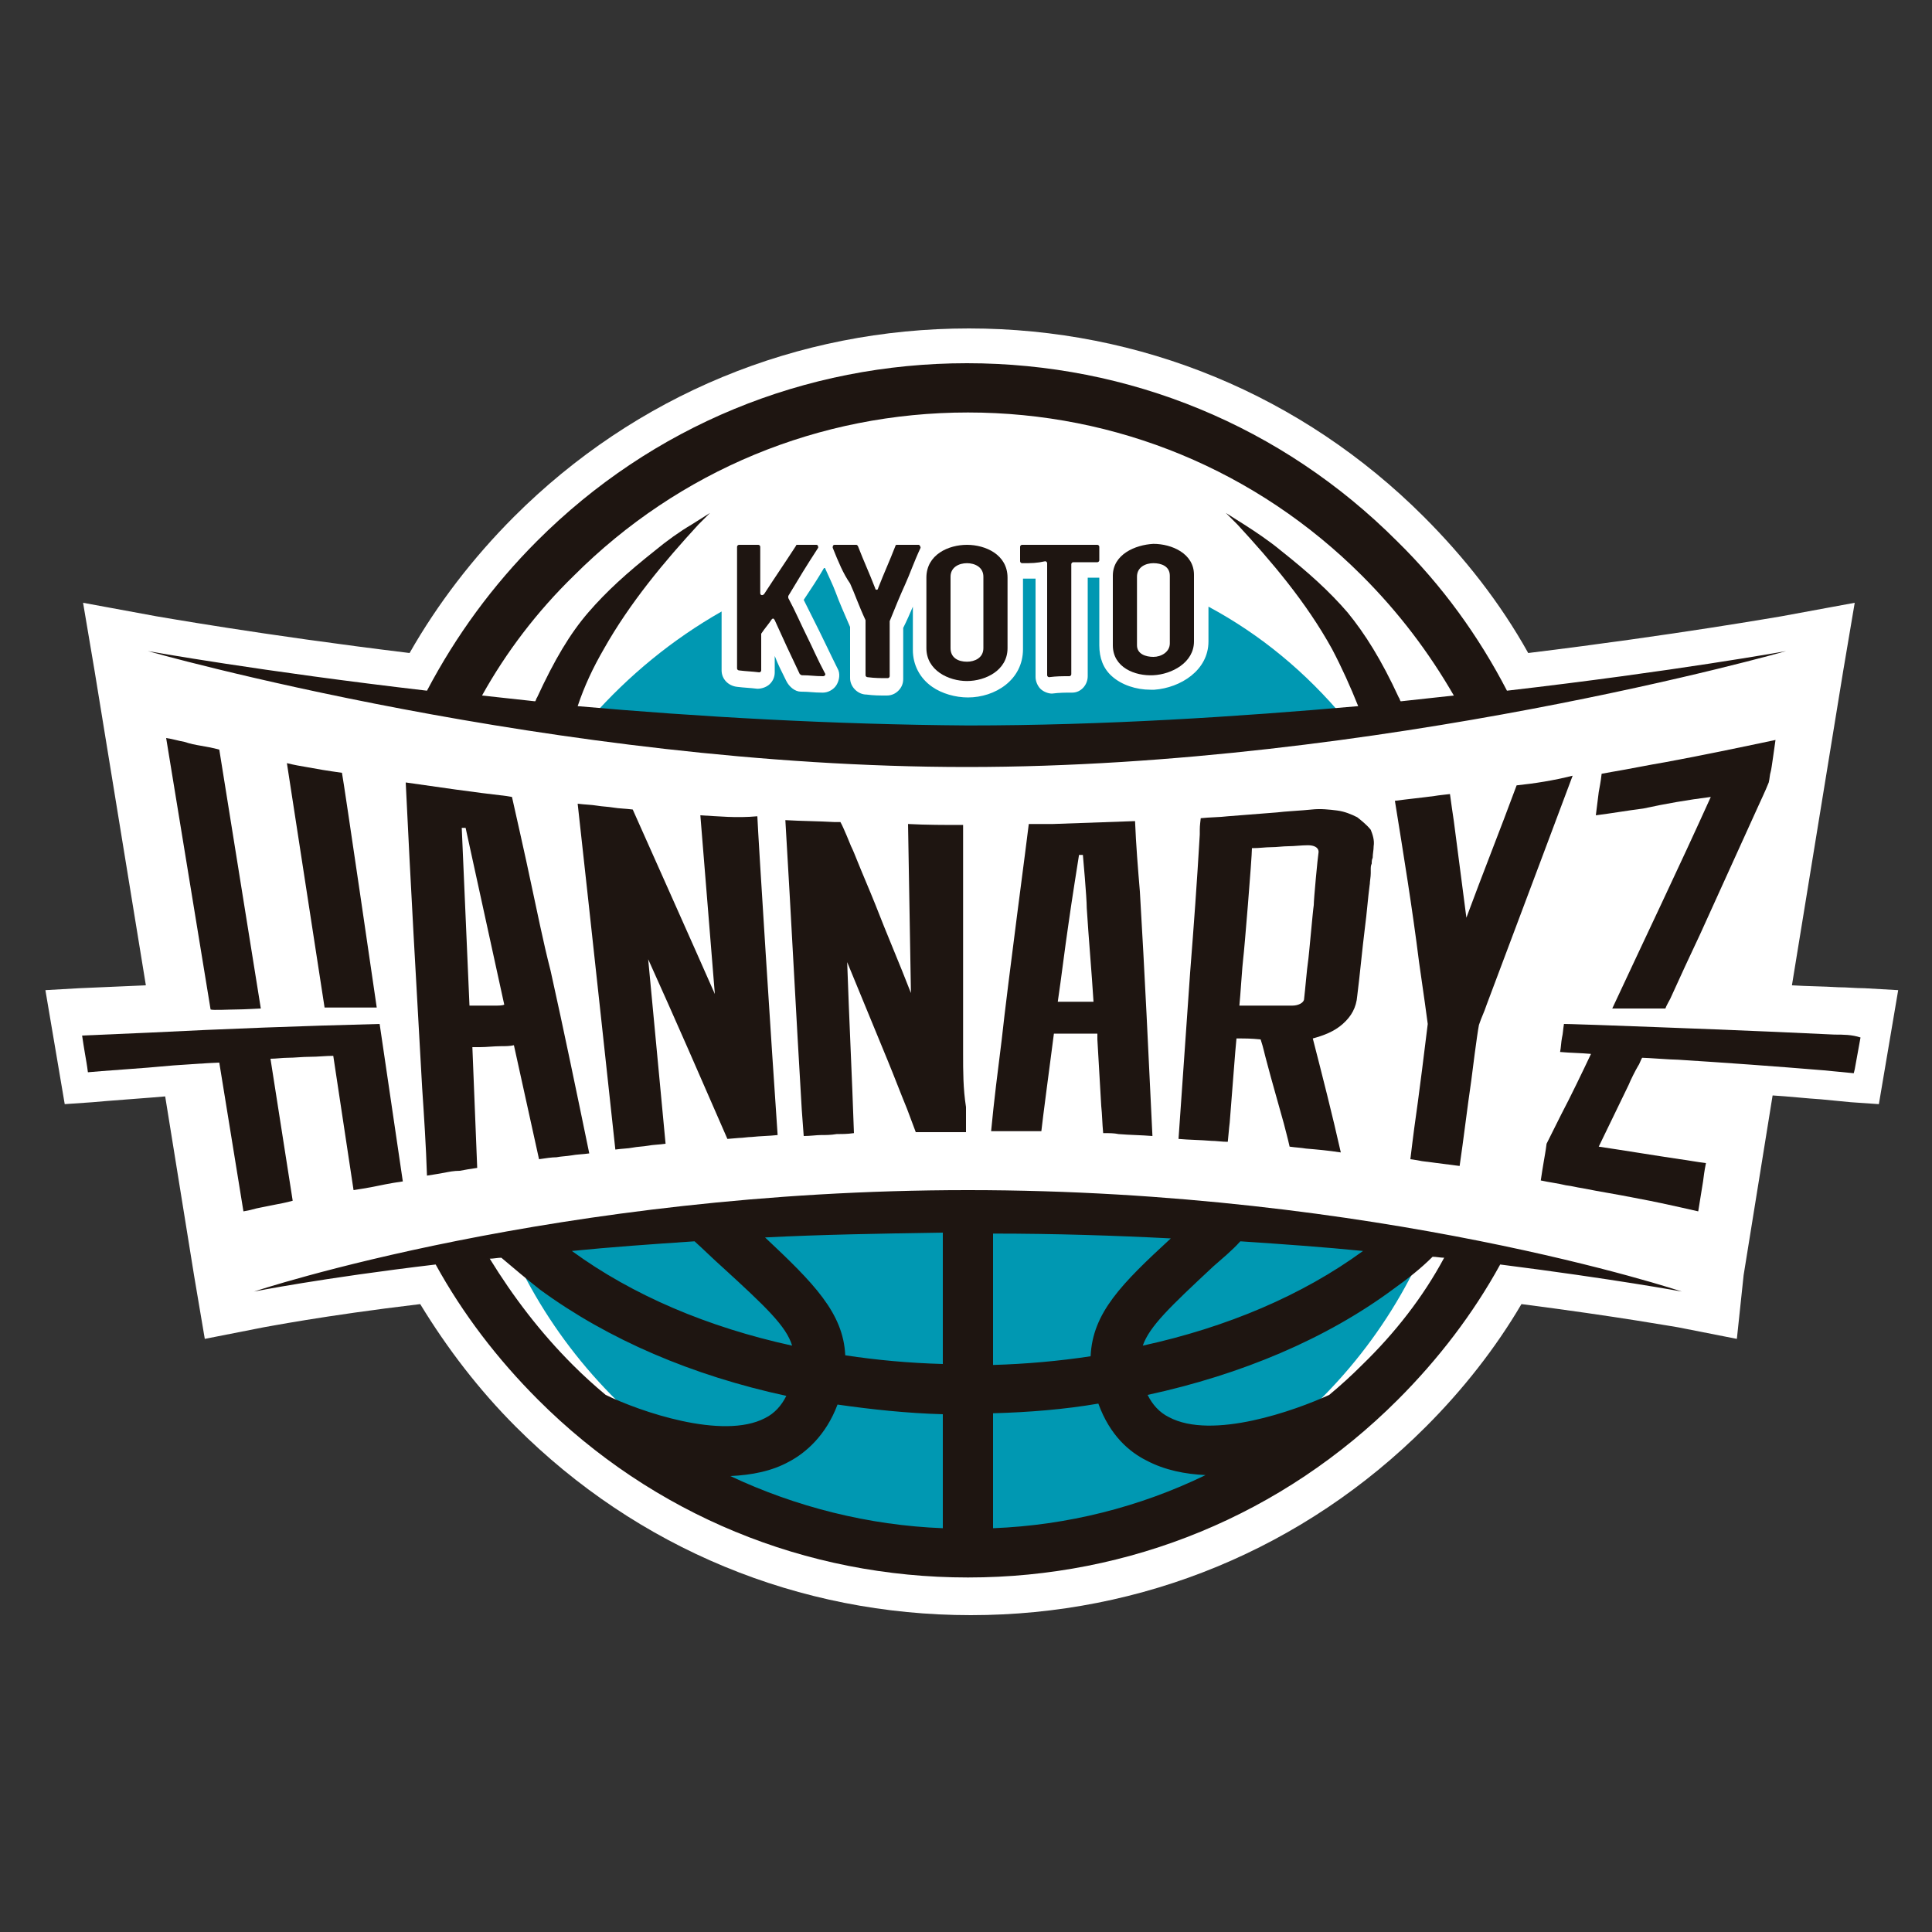 <?xml version="1.0" encoding="utf-8"?>
<!-- Generator: Adobe Illustrator 25.0.0, SVG Export Plug-In . SVG Version: 6.00 Build 0)  -->
<svg version="1.1" id="レイヤー_1" xmlns="http://www.w3.org/2000/svg" xmlns:xlink="http://www.w3.org/1999/xlink" x="0px"
	 y="0px" viewBox="0 0 200 200" style="enable-background:new 0 0 200 200;" xml:space="preserve">
<rect x="0" y="0" width="200" height="200" fill="#333333" stroke="none"/>
<style type="text/css">
	.st0{fill:#FFFFFF;}
	.st1{fill:#0098B2;}
	.st2{fill:#1E1511;}
</style>
<g>
	<path class="st0" d="M180.5,132l3-18.6c1.7,0.1,3.4,0.3,5,0.4c0.9,0.1,2.2,0.2,3.1,0.3l2.9,0.2l2-11.8l-3.5-0.2
		c-0.9,0-1.8-0.1-2.7-0.1c-1.6-0.1-3.2-0.1-4.8-0.2l0,0l5.3-32.5l1.2-7.1l-7.6,1.4c-0.1,0-10.7,1.9-26.2,3.8
		c-2.9-5.2-6.6-9.9-10.8-14.1c-12.6-12.6-29.3-19.5-47.1-19.5h0c-17.8,0-34.5,6.9-47.1,19.5c-4.2,4.2-7.9,9-10.8,14.1
		c-15.6-1.9-26.1-3.8-26.2-3.8l-7.6-1.4l1.2,7.1l5.3,32.5l0,0c-2.3,0.1-4.6,0.2-6.9,0.3l-3.5,0.2l2,11.8l2.9-0.2
		c0.9-0.1,6.5-0.5,7.5-0.6l3,18.6l1.1,6.5l6.1-1.2c0.1,0,6.1-1.2,16.2-2.4c2.8,4.6,6.1,8.9,9.9,12.7c12.6,12.6,29.3,19.5,47.1,19.5
		c17.8,0,34.5-6.9,47.1-19.5c3.8-3.8,7.2-8.1,9.9-12.7c10.1,1.3,16.1,2.4,16.2,2.4l6.1,1.2L180.5,132z"/>
	<g>
		<g>
			<path class="st0" d="M100.5,76.3c19,0,38-1.8,53.1-3.8c-10.1-19.2-30.2-32.3-53.5-32.3c-23.2,0-43.3,13.1-53.4,32.3
				C62,74.5,81.3,76.3,100.5,76.3z"/>
			<path class="st0" d="M100.5,126.1c-21.2,0-39.8,1.9-53,3.8c10.3,18.5,30.1,31,52.7,31c22.7,0,42.4-12.5,52.8-31
				C139.8,127.9,121.4,126.1,100.5,126.1z"/>
		</g>
		<g>
			<g>
				<path class="st1" d="M125.1,62.8v3.6c0,3-2.9,4.8-5.6,5c-0.1,0-0.3,0-0.4,0c-1.5,0-3-0.5-4-1.4c-0.9-0.8-1.3-1.9-1.3-3.2l0-7
					c0,0,0,0,0,0l-1.2,0l0,10.2c0,0.9-0.7,1.7-1.6,1.7c-0.8,0-1.3,0-2.1,0.1c0,0,0,0,0,0c-0.4,0-0.9-0.2-1.2-0.5
					c-0.3-0.3-0.5-0.8-0.5-1.2l0-10.2l-1.2,0c0,0,0,0,0,0c0,0,0,0-0.1,0l0,7.3c0,3.2-2.9,5-5.7,5c0,0,0,0,0,0
					c-1.3,0-2.7-0.4-3.7-1.1c-1.3-0.9-2-2.3-2-3.8l0-4.5c-0.3,0.7-0.6,1.4-1,2.2l0,5.3c0,0.5-0.2,0.9-0.5,1.2
					c-0.3,0.3-0.7,0.5-1.2,0.5c0,0,0,0,0,0c-0.8,0-1.3,0-2.1-0.1c-0.9,0-1.7-0.8-1.7-1.7l0-5.3c-0.6-1.4-1.1-2.5-1.5-3.6
					c-0.3-0.8-0.7-1.6-1.1-2.5c0,0,0,0-0.1,0c-0.7,1.2-1.3,2.1-2.1,3.3c0.6,1.2,1.1,2.2,1.6,3.2c0.6,1.2,1.1,2.3,1.9,3.9
					c0.3,0.5,0.2,1.2-0.1,1.7c-0.3,0.5-0.9,0.8-1.4,0.8c0,0-0.1,0-0.1,0c-0.9,0-1.3-0.1-2.2-0.1c-0.6,0-1.2-0.5-1.5-1.1
					c-0.5-1-0.9-1.8-1.2-2.6l0,1.7c0,0.5-0.2,0.9-0.5,1.2c-0.3,0.3-0.8,0.5-1.3,0.5c-0.8-0.1-1.3-0.1-2.1-0.2
					c-0.9-0.1-1.6-0.8-1.6-1.7v-6.1c-5.1,2.9-9.6,6.6-13.5,11c12.2,1.3,25.7,2.2,39.3,2.2c13.4,0,26.7-0.9,38.7-2.1
					C135.2,69.6,130.5,65.7,125.1,62.8z"/>
			</g>
			<path class="st1" d="M100.5,126.1c-18.5,0-34.9,1.4-47.6,3.1c8.1,18.1,26.2,30.7,47.3,30.7c21.1,0,39.3-12.6,47.3-30.8
				C134.9,127.5,118.7,126.1,100.5,126.1z"/>
		</g>
	</g>
	<g>
		<g>
			<g>
				<path class="st2" d="M117.5,85c-2.8,0.1-5.7,0.2-8.5,0.3c-0.7,0-1.6,0-2.5,0c-0.1,1-2.2,16.7-2.8,22.3c-0.4,3.2-0.8,6.3-1.1,9.5
					c1.1,0,2.2,0,3.3,0c0.5,0,1.2,0,1.9,0c0.1-1,1-7.8,1-7.8c0.1-0.8,0.2-1.5,0.3-2.3c0.4,0,0.9,0,1.3,0c0.7,0,1.5,0,2.2,0
					c0.3,0,0.6,0,1,0c0,0.2,0,0.4,0,0.6l0.4,6.9c0.1,0.9,0.1,1.8,0.2,2.8c0.7,0,1.1,0,1.6,0.1c1.2,0.1,2.3,0.1,3.5,0.2
					c-0.4-8.4-0.8-16.9-1.3-25.3C117.8,89.9,117.6,87.5,117.5,85z M112.6,103.7c-0.7,0-1.5,0-2.2,0c-0.3,0-0.6,0-0.9,0
					c0.4-2.7,0.7-5.3,1.1-8c0.3-2.2,1.1-7.2,1.1-7.2c0.1,0,0.2,0,0.4,0c0,0,0.4,4.4,0.4,5.5c0.2,3.2,0.5,6.5,0.7,9.7
					C113,103.7,112.8,103.7,112.6,103.7z"/>
				<path class="st2" d="M140.5,84.6c-0.6-0.3-1.3-0.6-2.1-0.7c-0.8-0.1-1.7-0.2-2.6-0.1c-0.9,0.1-2.9,0.2-3.6,0.3
					c-1.2,0.1-3.9,0.3-5.1,0.4c-0.8,0.1-1.9,0.1-2.8,0.2c-0.1,0.9-0.1,0.8-0.1,1.7c-0.3,5.1-0.6,9.2-1,14.3
					c-0.4,5.7-0.8,11.4-1.2,17.2c1.1,0.1,2.2,0.1,3.4,0.2c0.5,0,1.1,0.1,1.7,0.1c0.1-0.9,0.1-1.2,0.2-2c0.2-2.4,0.6-7.9,0.7-8.7
					c1,0,1.5,0,2.5,0.1c0.3,0.9,0.4,1.5,0.6,2.2c0.6,2.3,1.2,4.3,1.8,6.5c0.2,0.8,0.4,1.5,0.6,2.4c0.7,0.1,1.1,0.1,1.7,0.2
					c1.2,0.1,2.3,0.2,3.6,0.4c-0.9-4-1.9-7.9-2.9-11.8c1.1-0.3,2.2-0.7,3.1-1.5c0.9-0.8,1.4-1.7,1.5-2.9c0.3-2.4,0.5-4.7,0.8-7.1
					c0.2-1.5,0.3-3,0.5-4.5l0,0.1c0-0.4,0.1-0.8,0.1-1.2c0-0.1,0-0.2,0-0.4c0-0.2,0-0.4,0.1-0.6c0-0.2,0-0.4,0.1-0.6
					c0-0.4,0.1-0.8,0.1-1.2c0.1-0.6-0.1-1.2-0.3-1.7C141.5,85.4,141,85,140.5,84.6z M136,93.7c-0.1,0.6-0.5,5.3-0.6,5.9
					c-0.1,0.6-0.3,3-0.4,3.8c0,0.4-0.6,0.7-1.2,0.7c-0.7,0-1.4,0-1.9,0c-0.6,0-1.1,0-1.7,0c-0.6,0-1.2,0-1.9,0
					c0.1-0.9,0.3-4.2,0.4-4.9c0.1-0.7,0.9-10.4,0.9-11.4c0.8,0,1.4-0.1,2-0.1c0.6,0,1.2-0.1,1.8-0.1c0.6,0,1.3-0.1,2-0.1
					c0.6,0,1.1,0.2,1.1,0.7C136.4,88.8,136,93.1,136,93.7z M141.9,89.6l0,0.2c0,0,0-0.1,0-0.1C141.9,89.7,141.9,89.7,141.9,89.6z"/>
				<path class="st2" d="M72.5,84.4c0.5,6.2,1,12.3,1.5,18.5c-1.4-3.2-8.5-19.1-8.5-19.1c-0.8-0.1-1.4-0.1-2-0.2
					c-0.6-0.1-1.1-0.1-1.7-0.2c-0.6-0.1-1.2-0.1-2-0.2c1.2,10.8,3.9,35.8,3.9,35.8c0.7-0.1,1.3-0.1,1.8-0.2c0.5-0.1,1-0.1,1.6-0.2
					c0.5-0.1,1.1-0.1,1.8-0.2l-1.8-19.1c2.8,6.2,5.5,12.4,8.2,18.6l1.2-0.1c0.4,0,0.9-0.1,1.3-0.1c0.9-0.1,1.8-0.1,2.7-0.2
					c-0.6-8.6-2-30.6-2.1-33C76.2,84.7,74.4,84.5,72.5,84.4z"/>
				<path class="st2" d="M99.7,109.1c0-3.7,0-7.4,0-11.1c0-4.2,0-8.4,0-12.6c-1.9,0-3.8,0-5.7-0.1c0.1,5.8,0.2,11.7,0.3,17.5
					c-1.2-3.1-2.5-6.1-3.7-9.2c-0.6-1.5-1.3-3.1-1.9-4.6c-0.2-0.5-0.4-1-0.6-1.4c0,0-0.8-2-1.1-2.5c-0.2,0-0.4,0-0.6,0
					c-1.7-0.1-3.4-0.1-5.1-0.2c0.6,10,1.1,20,1.7,30l0.2,2.7c0.7,0,1.3-0.1,1.8-0.1c0.5,0,1,0,1.6-0.1c0.5,0,1.1,0,1.8-0.1
					c-0.2-5.9-0.5-11.8-0.7-17.7c1.4,3.4,2.8,6.8,4.2,10.2c0.7,1.7,1.3,3.3,2,5l0.9,2.4c0.7,0,1.3,0,1.8,0c0.5,0,1,0,1.6,0
					c0.5,0,1.1,0,1.8,0l0-2.6C99.7,112.7,99.7,110.9,99.7,109.1z"/>
				<path class="st2" d="M54.9,91.1c-0.3-1.5-1.9-8.6-1.9-8.6l-0.6-0.1c-3.5-0.4-6.9-0.9-10.4-1.4c0.5,10.5,1.1,21,1.7,31.6
					c0.2,3,0.4,6,0.5,9.1c0.7-0.1,1.2-0.2,1.8-0.3c0.5-0.1,1-0.2,1.6-0.2c0.5-0.1,1.1-0.2,1.8-0.3l-0.5-12.5c0.3,0,0.6,0,0.8,0
					c0.7,0,1.4-0.1,2.2-0.1c0.4,0,0.9,0,1.3-0.1l2.6,11.8c0.7-0.1,1.3-0.2,1.8-0.2c0.5-0.1,1-0.1,1.6-0.2c0.5-0.1,1.1-0.1,1.8-0.2
					c-1.3-6.3-2.6-12.6-4-18.9C56.2,97.4,55.6,94.3,54.9,91.1z M51.3,104.1c-0.7,0-1.5,0-2.2,0c-0.1,0-0.3,0-0.5,0l-0.8-18.4
					c0.1,0,0.2,0,0.4,0l4,18.3C52,104.1,51.6,104.1,51.3,104.1z"/>
				<path class="st2" d="M157,81.3c-1.7,4.6-3.5,9.1-5.2,13.7c-0.4-3.2-0.9-6.8-1.3-10c-0.1-0.7-0.3-2-0.4-2.8
					c-0.8,0.1-1,0.1-1.6,0.2c-1.5,0.2-2.6,0.3-4.1,0.5c0.9,5.6,1.8,11.1,2.5,16.7c0.2,1.4,0.4,2.8,0.6,4.2l0.3,2.2
					c-0.1,0.9-1,8.1-1.4,10.8c-0.1,0.8-0.3,2.3-0.4,3.2c0.7,0.1,0.7,0.1,1.2,0.2c1.5,0.2,2.4,0.3,3.9,0.5c0.4-2.7,0.8-6.1,1.2-8.8
					c0.1-0.8,0.6-4.8,0.8-5.8c0.3-0.9,0.5-1.2,0.8-2.1c1.9-5.1,3.7-9.8,5.6-14.9c1.1-2.9,2.2-5.9,3.3-8.8
					C160.8,80.8,158.9,81.1,157,81.3z"/>
				<path class="st2" d="M189.9,107.1c-8.2-0.4-16.4-0.7-24.6-1c-0.4,0-2.7-0.1-3.4-0.1c-0.1,0.6-0.1,1-0.2,1.4
					c-0.1,0.5-0.1,1-0.2,1.5c1.1,0.1,2.1,0.1,3.2,0.2c-0.9,1.9-2.1,4.4-3.1,6.3c-0.4,0.8-1.1,2.2-1.5,3c-0.1,0.8-0.2,1.3-0.3,1.9
					c-0.1,0.6-0.2,1.2-0.3,1.9c0.9,0.2,1.8,0.3,2.6,0.5c0.8,0.1,1,0.2,1.7,0.3c2,0.4,3.4,0.6,5.4,1c2.2,0.4,4.4,0.9,6.6,1.4
					c0.2-1.2,0.3-1.9,0.5-3.1c0.1-0.7,0.1-0.9,0.3-1.9c-0.9-0.1-1.9-0.3-2.7-0.4c-2.7-0.4-5.7-0.9-8.4-1.3c1-2.1,2.1-4.3,3.1-6.4
					c0.2-0.5,0.7-1.5,1-2c0.1-0.1,0.3-0.7,0.4-0.8c0.5,0,3,0.2,3.7,0.2c4.8,0.3,10.3,0.7,15.1,1.1c0.9,0.1,2.2,0.2,3.1,0.3l0.1-0.4
					c0.2-1.1,0.4-2.2,0.6-3.3C191.7,107.1,190.8,107.1,189.9,107.1z"/>
				<path class="st2" d="M177.1,82.5c-3.3,7.3-6.8,14.6-10.2,21.9c0.2,0,0.4,0,0.6,0c0.8,0,1.6,0,2.4,0s2.4,0,2.5,0
					c0.1-0.3,0.4-0.8,0.5-1c1-2.2,2.1-4.6,3.1-6.7c2-4.4,3.9-8.6,5.9-13c0.4-0.9,0.8-1.7,1.2-2.7c0.1-0.4,0.1-0.8,0.2-1.1
					c0.1-0.3,0.4-2.7,0.5-3.3c-3.8,0.8-7.6,1.6-11.4,2.3c-1.8,0.3-3.7,0.7-5.5,1l-1.1,0.2c-0.1,0.9-0.2,1.3-0.3,1.9
					c-0.1,0.9-0.2,1.5-0.3,2.4c1.6-0.2,3.3-0.5,4.9-0.7C172.4,83.2,174.7,82.8,177.1,82.5z"/>
				<path class="st2" d="M24.5,104.5c0.7,0,2.4-0.1,2.5-0.1l-4.3-26.8c-0.7-0.2-1.4-0.3-1.9-0.4c-0.6-0.1-1.1-0.2-1.7-0.4
					c-0.6-0.1-1.2-0.3-1.9-0.4l4.6,28.1C22,104.6,23.8,104.5,24.5,104.5z"/>
				<path class="st2" d="M36.2,104.3c0.9,0,1.8,0,2.8,0c0,0-3.4-23.3-3.6-24.3c-0.7-0.1-1.4-0.2-2-0.3c-0.6-0.1-1.1-0.2-1.7-0.3
					c-0.6-0.1-1.2-0.2-2-0.4l3.9,25.3C34.5,104.3,35.4,104.3,36.2,104.3z"/>
				<path class="st2" d="M15.4,106.9c-2.3,0.1-4.6,0.2-6.9,0.3c0.1,0.7,0.2,1.3,0.3,1.9c0.1,0.6,0.2,1.1,0.3,1.9
					c0.9-0.1,6.8-0.5,7.6-0.6c0.8-0.1,5.5-0.4,6-0.4l2.5,15.4c0.7-0.1,1.2-0.3,1.8-0.4c0.5-0.1,1-0.2,1.5-0.3
					c0.5-0.1,1.1-0.2,1.8-0.4l-2.3-14.7c0.6,0,1.2-0.1,1.8-0.1c0.7,0,1.5-0.1,2.3-0.1c0.8,0,1.6-0.1,2.4-0.1c0,0,0,0,0,0l2.1,13.9
					c0.7-0.1,1.2-0.2,1.8-0.3c0.5-0.1,1-0.2,1.5-0.3c0.5-0.1,1.1-0.2,1.8-0.3L39.3,106C31.3,106.2,23.3,106.5,15.4,106.9z"/>
			</g>
			<g>
				<path class="st2" d="M174.1,133.7c0,0-31.4-10.5-73.9-10.5s-73.9,10.5-73.9,10.5s7-1.4,18.8-2.8c2.8,5.1,6.4,9.8,10.6,14
					c11.9,11.9,27.7,18.4,44.5,18.4c0,0,0,0,0,0c16.8,0,32.6-6.5,44.5-18.4c4.2-4.2,7.8-8.9,10.6-14
					C167.1,132.4,174.1,133.7,174.1,133.7z M102.8,127.7c6.4,0,12.6,0.2,18.4,0.5c-5.1,4.7-8.1,7.7-8.3,12.2
					c-3.3,0.5-6.7,0.8-10.1,0.9c0-3.3,0-7,0-11.3C102.8,129.1,102.8,128.4,102.8,127.7z M125.6,131.1c0.9-0.8,1.9-1.6,2.8-2.6
					c4.5,0.3,8.7,0.6,12.7,1c-6.3,4.6-14.1,7.9-22.8,9.8C119,137.3,121.1,135.3,125.6,131.1z M97.6,141.2c-3.5-0.1-6.8-0.4-10.1-0.9
					c-0.2-4.4-3.3-7.5-8.3-12.2c5.8-0.3,12-0.4,18.4-0.5c0,0.8,0,1.5,0,2.3C97.6,134.2,97.6,137.9,97.6,141.2z M74.7,131.1
					c4.6,4.2,6.7,6.2,7.3,8.2c-8.7-1.9-16.5-5.2-22.8-9.8c4-0.4,8.2-0.7,12.7-1C72.9,129.4,73.8,130.3,74.7,131.1z M62.7,144.4
					c-1.2-1-2.3-2-3.4-3.1c-3.4-3.4-6.2-7.1-8.6-11c0.4,0,0.8-0.1,1.2-0.1c1.3,1.1,2.6,2.2,4,3.3c7.1,5.2,15.8,8.9,25.5,11
					c-0.5,1-1.2,1.8-2.2,2.3C74.8,149.1,66.2,146.1,62.7,144.4z M97.6,158.2c-7.7-0.3-15.2-2.2-22-5.4c2.2-0.1,4.3-0.5,6.1-1.5
					c1.7-0.9,3.8-2.7,5-5.9c3.5,0.5,7.2,0.9,10.9,1c0,1.4,0,2.8,0,4L97.6,158.2z M102.8,158.2l0-7.9c0-1.2,0-2.5,0-4
					c3.7-0.1,7.4-0.4,10.9-1c1.2,3.3,3.2,5,5,5.9c1.9,1,4,1.4,6.1,1.5C118,156,110.5,157.9,102.8,158.2z M141,141.3
					c-1.1,1.1-2.2,2.1-3.4,3.1c-3.5,1.6-12.1,4.7-16.6,2.3c-1-0.5-1.7-1.3-2.2-2.3c9.7-2.1,18.5-5.8,25.5-11c1.4-1,2.8-2.1,4-3.3
					c0.4,0,0.8,0.1,1.2,0.1C147.3,134.3,144.4,138,141,141.3z"/>
				<path class="st2" d="M156,71.5c-2.9-5.6-6.7-10.9-11.4-15.5c-11.9-11.9-27.7-18.4-44.5-18.4c0,0,0,0,0,0
					c-16.8,0-32.6,6.5-44.5,18.4c-4.6,4.6-8.4,9.8-11.4,15.5c-17.2-2-28.9-4.1-28.9-4.1s42.1,12,84.8,12s84.8-12,84.8-12
					S173.3,69.5,156,71.5z M59.8,73.1c0.7-2.1,1.6-4,2.7-5.9c2.7-4.8,6.3-9.1,9.8-12.9c0.2-0.2,1-1,1.2-1.2c0,0-0.8,0.5-1.9,1.2
					C70.4,55,69,56,67.8,57c-2.9,2.3-5,4.2-6.9,6.4c-1.9,2.2-3.5,4.9-5.3,8.8c-0.1,0.1-0.1,0.3-0.2,0.4c-1.9-0.2-3.7-0.4-5.5-0.6
					c2.5-4.5,5.7-8.7,9.5-12.4c10.9-10.9,25.4-16.9,40.8-16.9c0,0,0,0,0,0c15.4,0,29.9,6,40.8,16.9c3.8,3.8,6.9,7.9,9.5,12.4
					c-1.8,0.2-3.6,0.4-5.5,0.6c-0.1-0.1-0.1-0.3-0.2-0.4c-1.8-3.9-3.5-6.6-5.3-8.8c-1.9-2.2-4-4.1-6.9-6.4c-1.2-1-2.7-2-3.8-2.7
					c-1.1-0.7-1.9-1.2-1.9-1.2c0.2,0.2,1,1,1.2,1.2c3.5,3.8,7.1,8,9.8,12.9c1,1.9,1.9,3.9,2.7,5.9c-12.5,1.1-26.4,2-40.4,2
					C86.2,75,72.2,74.2,59.8,73.1z"/>
			</g>
		</g>
		<g>
			<g>
				<g>
					<path class="st2" d="M78.5,56.4c0.1,0,0.2,0.1,0.2,0.2c0,1.9,0,2.9,0,4.8c0,0.2,0.2,0.3,0.4,0.1c1.3-2,2-3,3.3-5
						c0-0.1,0.1-0.1,0.1-0.1c0.8,0,1.2,0,2,0c0.2,0,0.2,0.2,0.2,0.3c-1.3,2-1.9,3-3.1,5c0,0,0,0.1,0,0.2c0.8,1.5,1.3,2.7,1.9,3.9
						c0.6,1.2,1.1,2.4,1.9,3.9c0.1,0.1,0,0.3-0.2,0.3c-0.9,0-1.3-0.1-2.2-0.1c-0.1,0-0.1-0.1-0.2-0.1c-1.1-2.3-1.6-3.4-2.6-5.6
						c-0.1-0.2-0.2-0.2-0.3-0.1c-0.4,0.6-0.7,0.9-1.1,1.5c0,0,0,0.1,0,0.1c0,1.5,0,2.2,0,3.7c0,0.1-0.1,0.2-0.2,0.2
						c-0.8-0.1-1.3-0.1-2.1-0.2c-0.1,0-0.2-0.1-0.2-0.2c0-2.5,0-4.4,0-6.3c0-1.9,0-3.8,0-6.3c0-0.1,0.1-0.2,0.2-0.2
						C77.2,56.4,77.6,56.4,78.5,56.4z"/>
					<path class="st2" d="M86.2,56.7c0-0.1,0-0.3,0.2-0.3c0.9,0,1.3,0,2.2,0c0.1,0,0.1,0,0.2,0.1c0.7,1.8,1.1,2.6,1.8,4.4
						c0,0.2,0.3,0.2,0.3,0c0.7-1.8,1.1-2.6,1.8-4.4c0-0.1,0.1-0.1,0.2-0.1c0.9,0,1.3,0,2.2,0c0.1,0,0.2,0.2,0.2,0.3
						c-0.7,1.5-1.1,2.7-1.6,3.8c-0.5,1.1-1,2.3-1.6,3.8c0,0,0,0.1,0,0.1c0,2.2,0,3.4,0,5.6c0,0.1-0.1,0.2-0.2,0.2
						c-0.8,0-1.3,0-2.1-0.1c-0.1,0-0.2-0.1-0.2-0.2c0-2.2,0-3.4,0-5.6c0,0,0-0.1,0-0.1c-0.7-1.5-1.1-2.7-1.6-3.8
						C87.3,59.4,86.8,58.2,86.2,56.7z"/>
					<path class="st2" d="M100.1,56.4c1.9,0,4.2,1,4.2,3.4c0,2.9,0,4.4,0,7.3c0,2.3-2.3,3.4-4.2,3.4c-1.9,0-4.2-1.1-4.2-3.4
						c0-2.9,0-4.4,0-7.3C95.9,57.4,98.2,56.4,100.1,56.4z M100.1,68.5c0.8,0,1.7-0.4,1.7-1.4c0-2.9,0-4.4,0-7.4c0-1-0.9-1.4-1.7-1.4
						c-0.8,0-1.7,0.4-1.7,1.4c0,2.9,0,4.4,0,7.4C98.4,68.1,99.2,68.5,100.1,68.5z"/>
					<path class="st2" d="M105.8,58.3c-0.1,0-0.2-0.1-0.2-0.2c0-0.6,0-0.9,0-1.5c0-0.1,0.1-0.2,0.2-0.2c1.6,0,2.7,0,3.9,0
						c1.2,0,2.4,0,3.9,0c0.1,0,0.2,0.1,0.2,0.2c0,0.6,0,0.9,0,1.4c0,0.1-0.1,0.2-0.2,0.2c-1,0-1.5,0-2.5,0c-0.1,0-0.2,0.1-0.2,0.2
						c0,2.3,0,4,0,5.7c0,1.7,0,3.4,0,5.7c0,0.1-0.1,0.2-0.2,0.2c-0.8,0-1.3,0-2.1,0.1c-0.1,0-0.2-0.1-0.2-0.2c0-2.3,0-4,0-5.8
						c0-1.7,0-3.5,0-5.8c0-0.1-0.1-0.2-0.2-0.2C107.3,58.3,106.8,58.3,105.8,58.3z"/>
					<path class="st2" d="M119.4,56.3c1.9,0,4.2,1,4.2,3.2c0,2.8,0,4.1,0,6.9c0,2.2-2.3,3.4-4.2,3.5c-1.9,0.1-4.2-0.8-4.2-3.1
						c0-2.9,0-4.3,0-7.2C115.2,57.4,117.5,56.4,119.4,56.3z M119.4,68c0.8,0,1.7-0.5,1.7-1.4c0-2.8,0-4.2,0-7c0-1-0.9-1.3-1.7-1.3
						c-0.8,0-1.7,0.4-1.7,1.4c0,2.8,0,4.3,0,7.1C117.7,67.7,118.6,68,119.4,68z"/>
				</g>
			</g>
		</g>
	</g>
</g>
</svg>
